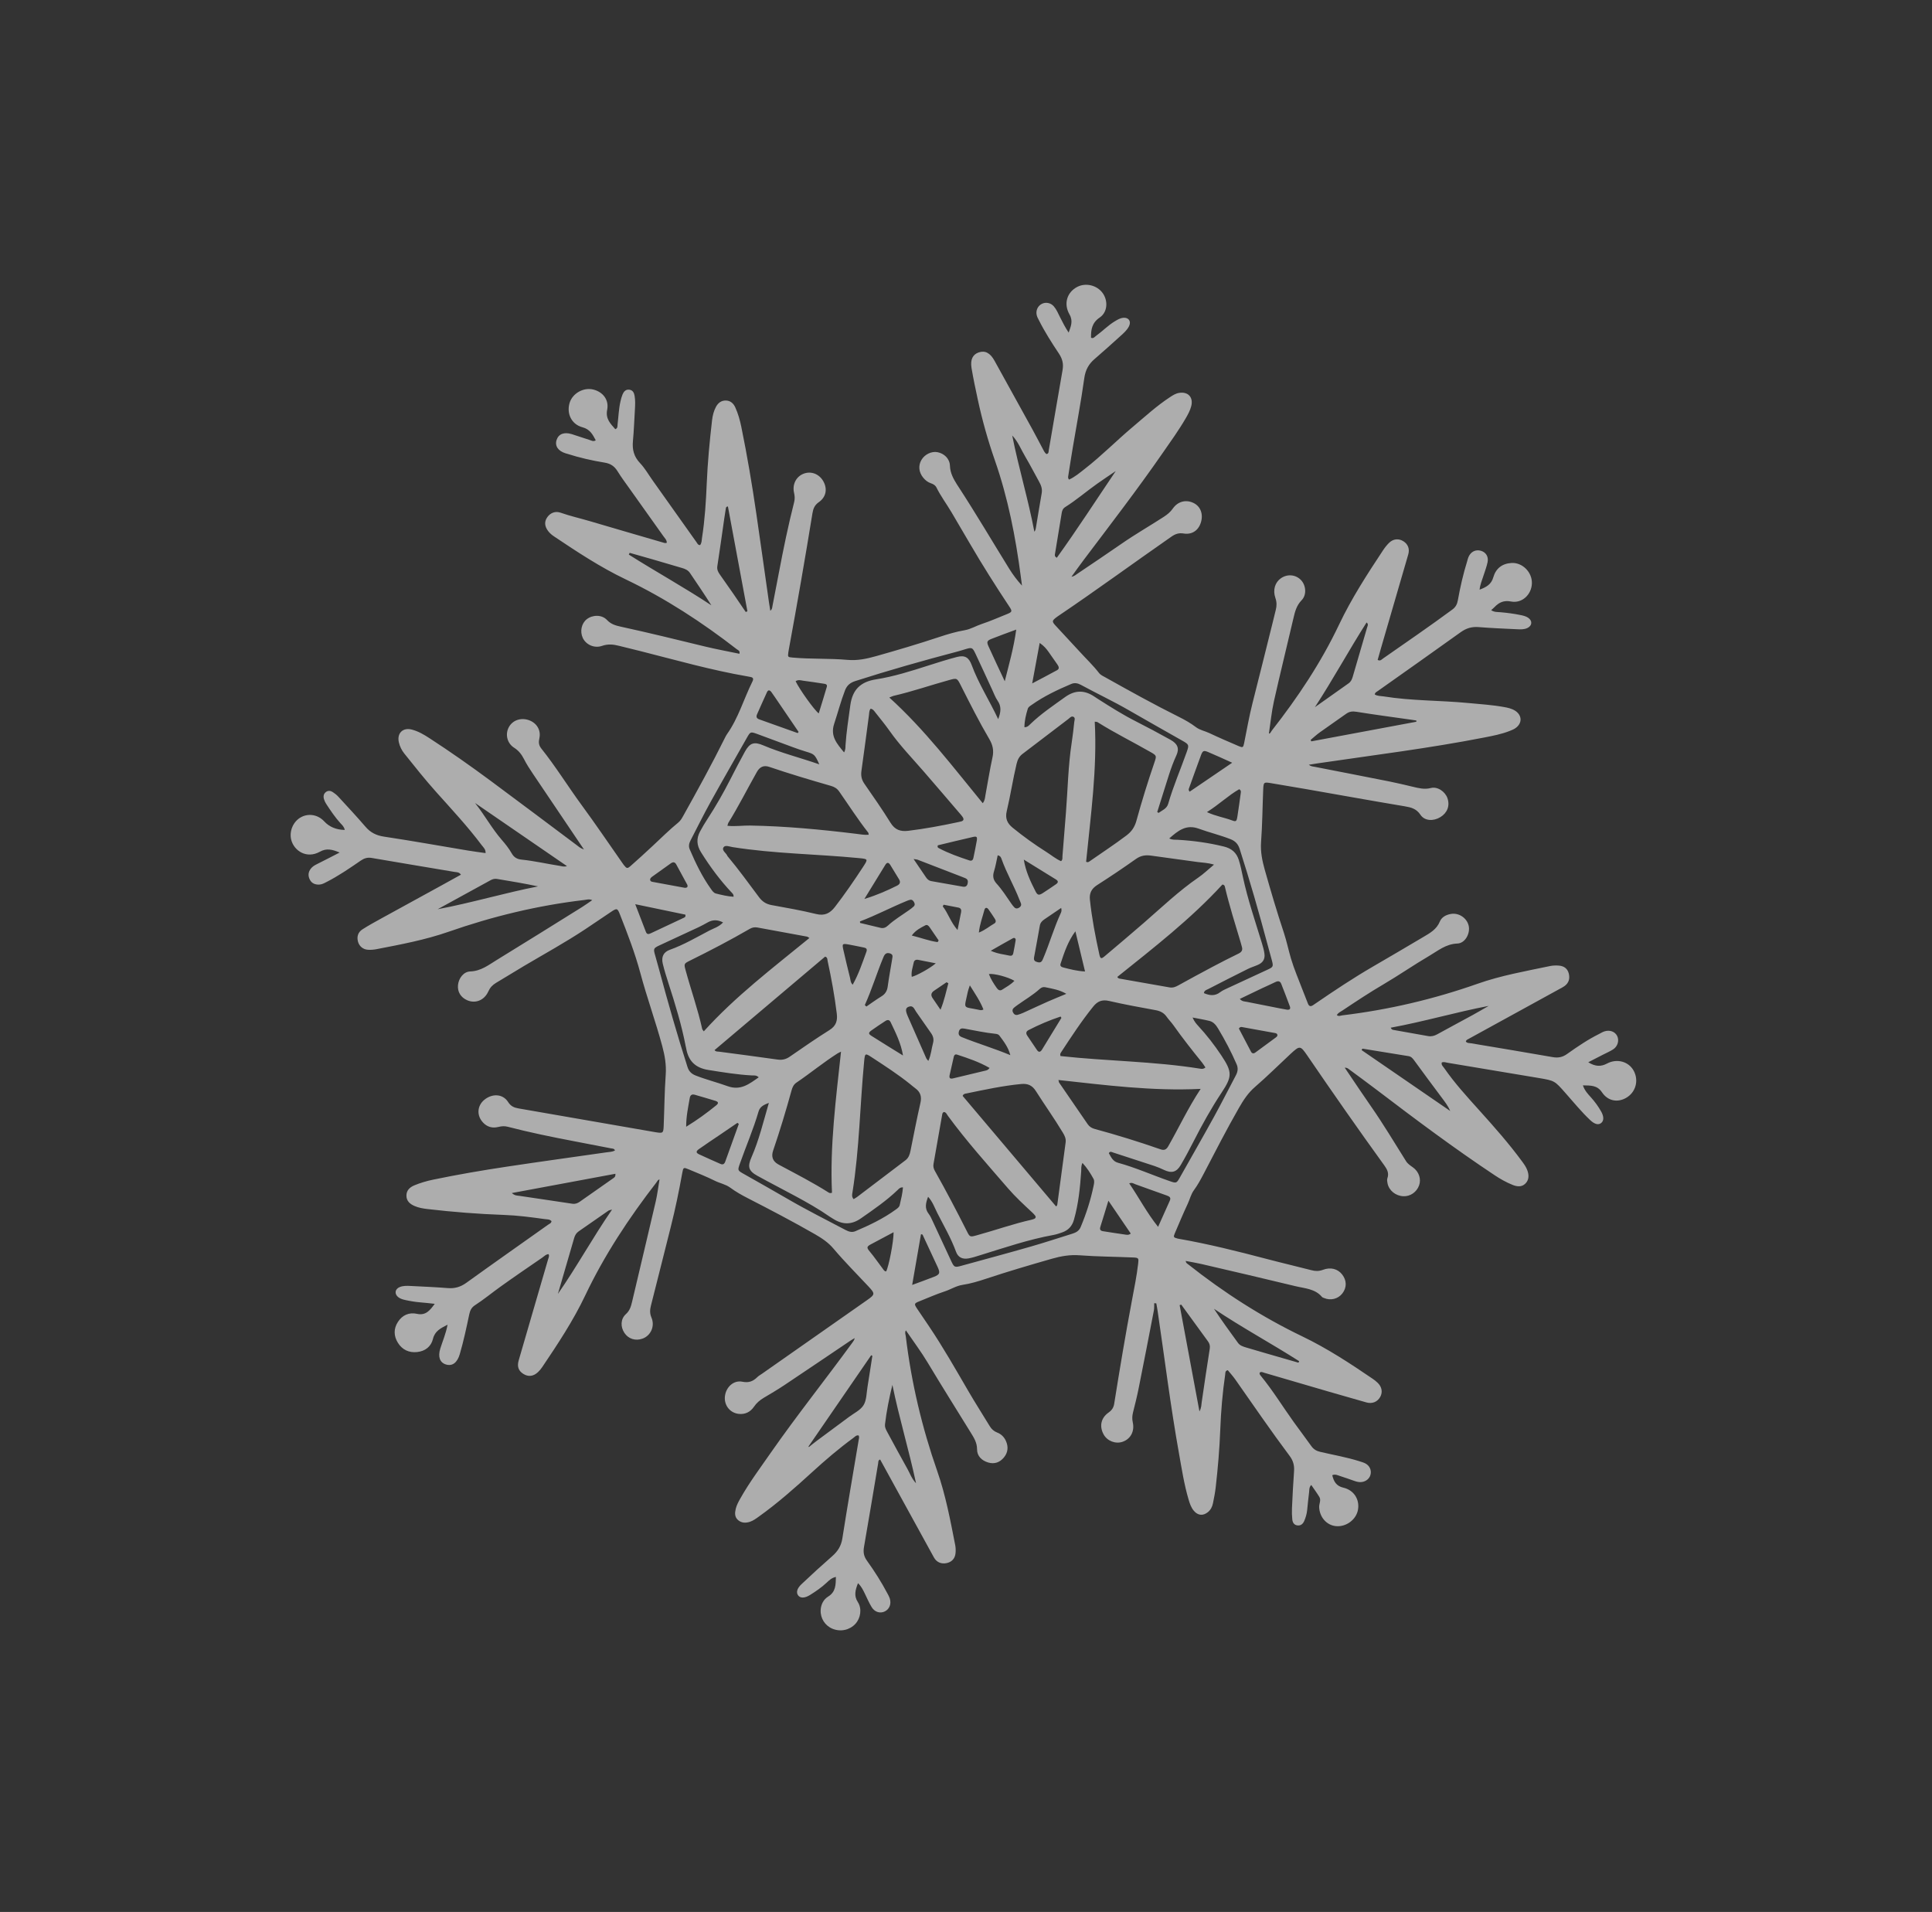 <svg width="96" height="95" viewBox="0 0 96 95" fill="none" xmlns="http://www.w3.org/2000/svg">
<rect x="0" y="0" width="96" height="95" fill="#333333" stroke="none"/>
<path d="M17.129 41.23C17.096 41.074 17 40.994 16.919 40.906C16.649 40.609 16.426 40.276 16.207 39.941C16.162 39.871 16.124 39.791 16.1 39.712C16.058 39.575 16.074 39.443 16.197 39.351C16.308 39.268 16.432 39.288 16.538 39.358C16.639 39.423 16.735 39.502 16.816 39.59C17.267 40.081 17.723 40.568 18.157 41.074C18.407 41.367 18.695 41.512 19.082 41.57C20.474 41.779 21.859 42.029 23.247 42.26C23.532 42.308 23.82 42.343 24.128 42.388C24.14 42.198 24.017 42.103 23.937 41.996C23.238 41.063 22.442 40.212 21.667 39.345C21.116 38.73 20.604 38.084 20.089 37.44C19.959 37.278 19.867 37.089 19.82 36.887C19.714 36.436 20.013 36.134 20.462 36.25C20.781 36.332 21.066 36.5 21.341 36.679C22.369 37.347 23.372 38.051 24.357 38.78C25.791 39.841 27.215 40.915 28.643 41.982C28.738 42.053 28.823 42.143 29.017 42.207C28.926 42.072 28.869 41.988 28.812 41.905C28.032 40.748 27.251 39.591 26.472 38.434C26.316 38.203 26.165 37.969 26.038 37.719C25.922 37.492 25.776 37.297 25.546 37.152C25.192 36.928 25.094 36.476 25.285 36.128C25.469 35.791 25.867 35.647 26.261 35.776C26.661 35.908 26.893 36.273 26.8 36.685C26.755 36.882 26.771 37.033 26.896 37.19C27.617 38.091 28.221 39.075 28.903 40.005C29.6 40.953 30.259 41.928 30.934 42.892C30.955 42.922 30.975 42.952 30.997 42.98C31.143 43.16 31.17 43.172 31.343 43.02C31.707 42.699 32.065 42.373 32.419 42.042C32.845 41.646 33.257 41.234 33.707 40.866C33.814 40.778 33.879 40.665 33.944 40.548C34.659 39.267 35.367 37.981 36.019 36.666C36.051 36.601 36.084 36.535 36.126 36.476C36.693 35.675 36.957 34.728 37.388 33.862C37.454 33.73 37.428 33.656 37.279 33.634C37.231 33.627 37.183 33.615 37.136 33.607C35.352 33.3 33.612 32.805 31.86 32.361C31.496 32.27 31.129 32.184 30.765 32.09C30.48 32.017 30.211 31.988 29.913 32.092C29.524 32.227 29.11 32.026 28.957 31.694C28.808 31.371 28.893 30.974 29.155 30.768C29.443 30.542 29.903 30.531 30.159 30.804C30.361 31.019 30.596 31.083 30.858 31.14C32.257 31.444 33.647 31.787 35.038 32.125C35.601 32.261 36.171 32.364 36.741 32.484C36.781 32.329 36.675 32.307 36.617 32.263C34.887 30.921 33.064 29.73 31.083 28.783C29.832 28.185 28.677 27.421 27.527 26.651C27.416 26.577 27.314 26.489 27.233 26.381C27.058 26.147 27.042 25.922 27.187 25.709C27.34 25.484 27.59 25.381 27.855 25.474C28.337 25.644 28.835 25.754 29.323 25.899C30.521 26.254 31.722 26.6 32.921 26.95C32.988 26.969 33.054 27.003 33.133 26.968C33.133 26.828 33.036 26.743 32.97 26.65C32.409 25.858 31.843 25.069 31.282 24.278C31.077 23.991 30.867 23.708 30.682 23.409C30.53 23.165 30.337 23.034 30.048 22.987C29.413 22.884 28.785 22.74 28.172 22.543C28.149 22.535 28.125 22.53 28.102 22.524C27.73 22.408 27.56 22.154 27.657 21.859C27.754 21.563 28.03 21.453 28.408 21.57C28.709 21.664 29.007 21.77 29.308 21.864C29.395 21.891 29.483 21.954 29.603 21.878C29.451 21.591 29.316 21.329 28.943 21.23C28.401 21.087 28.145 20.555 28.302 20.024C28.444 19.544 28.994 19.233 29.484 19.356C29.96 19.475 30.268 19.867 30.17 20.361C30.081 20.814 30.335 21.052 30.574 21.326C30.701 21.273 30.677 21.177 30.686 21.098C30.732 20.712 30.744 20.323 30.831 19.943C30.857 19.826 30.889 19.707 30.935 19.596C30.995 19.456 31.092 19.342 31.265 19.362C31.439 19.381 31.505 19.509 31.532 19.664C31.57 19.88 31.563 20.099 31.55 20.317C31.517 20.85 31.5 21.384 31.45 21.915C31.409 22.339 31.499 22.689 31.803 23.01C32.043 23.262 32.219 23.575 32.423 23.862C33.153 24.891 33.883 25.92 34.614 26.948C34.654 27.003 34.678 27.084 34.787 27.084C34.872 26.981 34.865 26.843 34.884 26.716C35.023 25.828 35.079 24.933 35.117 24.035C35.161 22.98 35.26 21.93 35.382 20.881C35.409 20.65 35.464 20.426 35.573 20.22C35.677 20.025 35.836 19.897 36.065 19.901C36.297 19.904 36.447 20.045 36.537 20.245C36.678 20.556 36.769 20.883 36.837 21.217C37.129 22.644 37.371 24.079 37.581 25.52C37.796 26.997 38.002 28.474 38.213 29.952C38.23 30.071 38.251 30.19 38.276 30.347C38.371 30.276 38.368 30.19 38.382 30.118C38.491 29.558 38.599 28.998 38.706 28.438C38.927 27.27 39.167 26.106 39.46 24.953C39.501 24.795 39.493 24.649 39.457 24.49C39.359 24.069 39.56 23.681 39.928 23.538C40.306 23.391 40.712 23.55 40.916 23.923C41.121 24.299 41.05 24.698 40.685 24.952C40.482 25.094 40.409 25.267 40.372 25.492C40.005 27.755 39.61 30.014 39.196 32.269C39.187 32.317 39.178 32.364 39.172 32.412C39.141 32.647 39.142 32.651 39.386 32.673C40.293 32.755 41.207 32.707 42.112 32.787C42.609 32.832 43.066 32.733 43.535 32.601C44.586 32.305 45.632 31.995 46.668 31.651C47.082 31.513 47.501 31.388 47.933 31.314C48.236 31.262 48.496 31.098 48.784 31.003C49.198 30.867 49.598 30.689 50.003 30.527C50.304 30.407 50.315 30.381 50.139 30.119C49.801 29.616 49.477 29.104 49.152 28.592C48.496 27.557 47.896 26.489 47.27 25.437C47.028 25.031 46.744 24.649 46.533 24.224C46.476 24.108 46.372 24.051 46.252 24.011C46.099 23.959 45.977 23.86 45.875 23.736C45.653 23.465 45.62 23.138 45.784 22.855C45.947 22.575 46.289 22.41 46.586 22.468C46.92 22.534 47.19 22.791 47.202 23.142C47.214 23.504 47.375 23.79 47.554 24.078C47.574 24.108 47.594 24.139 47.614 24.169C48.489 25.51 49.301 26.891 50.143 28.252C50.326 28.547 50.533 28.827 50.783 29.099C50.763 28.948 50.743 28.797 50.723 28.647C50.465 26.682 50.087 24.744 49.433 22.868C49.089 21.881 48.806 20.877 48.587 19.857C48.475 19.335 48.363 18.813 48.275 18.287C48.205 17.863 48.339 17.608 48.635 17.509C48.952 17.402 49.206 17.541 49.418 17.926C50.044 19.062 50.673 20.196 51.299 21.332C51.468 21.64 51.629 21.953 51.795 22.263C51.852 22.369 51.895 22.485 51.998 22.56C52.119 22.542 52.101 22.438 52.114 22.364C52.344 21.038 52.566 19.709 52.799 18.384C52.853 18.079 52.791 17.828 52.616 17.566C52.26 17.032 51.913 16.489 51.624 15.914C51.586 15.838 51.542 15.764 51.52 15.683C51.452 15.443 51.559 15.203 51.769 15.097C51.965 14.998 52.209 15.043 52.364 15.222C52.5 15.379 52.579 15.573 52.671 15.757C52.801 16.015 52.932 16.273 53.101 16.526C53.205 16.228 53.334 15.958 53.144 15.625C52.839 15.091 53.017 14.523 53.526 14.256C53.951 14.034 54.513 14.171 54.794 14.566C55.065 14.946 55.039 15.509 54.645 15.776C54.257 16.039 54.207 16.376 54.212 16.779C54.327 16.84 54.389 16.741 54.458 16.691C54.783 16.457 55.06 16.163 55.407 15.957C55.534 15.882 55.658 15.806 55.806 15.79C56.078 15.761 56.222 15.961 56.101 16.207C56.002 16.406 55.834 16.552 55.672 16.698C55.248 17.079 54.828 17.463 54.395 17.833C54.096 18.088 53.935 18.38 53.878 18.787C53.716 19.951 53.495 21.108 53.301 22.269C53.224 22.723 53.155 23.179 53.083 23.634C53.073 23.692 53.056 23.753 53.118 23.83C53.412 23.701 53.655 23.488 53.908 23.292C54.742 22.643 55.482 21.888 56.289 21.21C56.892 20.703 57.473 20.167 58.135 19.734C58.277 19.64 58.419 19.548 58.593 19.521C59.034 19.451 59.301 19.738 59.194 20.172C59.141 20.386 59.036 20.579 58.927 20.768C58.574 21.378 58.161 21.948 57.76 22.526C56.516 24.321 55.184 26.051 53.869 27.794C53.664 28.064 53.47 28.341 53.24 28.657C53.39 28.63 53.464 28.554 53.545 28.5C54.269 28.011 54.996 27.526 55.713 27.028C56.401 26.549 57.127 26.134 57.83 25.679C58.004 25.565 58.157 25.441 58.279 25.266C58.529 24.908 58.937 24.811 59.306 24.991C59.654 25.161 59.798 25.539 59.673 25.954C59.553 26.352 59.234 26.577 58.812 26.508C58.571 26.468 58.393 26.534 58.206 26.665C56.324 27.974 54.475 29.33 52.574 30.613C52.544 30.634 52.514 30.654 52.485 30.677C52.274 30.84 52.265 30.882 52.442 31.076C52.843 31.514 53.252 31.945 53.653 32.384C53.971 32.733 54.315 33.059 54.606 33.434C54.691 33.544 54.815 33.595 54.931 33.66C56.138 34.335 57.347 35.007 58.585 35.623C58.879 35.77 59.164 35.931 59.426 36.13C59.624 36.28 59.871 36.32 60.089 36.424C60.571 36.652 61.062 36.863 61.552 37.073C61.751 37.158 61.776 37.143 61.819 36.93C61.953 36.264 62.07 35.594 62.237 34.935C62.578 33.595 62.909 32.253 63.244 30.911C63.293 30.711 63.339 30.51 63.391 30.311C63.445 30.107 63.445 29.916 63.373 29.708C63.235 29.311 63.358 28.932 63.649 28.731C63.971 28.509 64.383 28.546 64.646 28.822C64.893 29.079 64.94 29.555 64.678 29.822C64.42 30.086 64.345 30.396 64.268 30.727C63.95 32.098 63.609 33.464 63.302 34.837C63.184 35.364 63.133 35.908 63.051 36.447C63.123 36.461 63.148 36.361 63.196 36.3C64.486 34.653 65.643 32.922 66.542 31.026C67.158 29.73 67.937 28.528 68.728 27.334C68.814 27.204 68.914 27.078 69.026 26.969C69.231 26.77 69.499 26.747 69.727 26.889C69.961 27.034 70.056 27.27 69.975 27.549C69.526 29.099 69.074 30.647 68.623 32.197C68.565 32.393 68.511 32.59 68.455 32.789C68.586 32.861 68.653 32.768 68.724 32.718C69.877 31.913 71.039 31.119 72.171 30.283C72.331 30.165 72.405 30.02 72.439 29.832C72.556 29.174 72.705 28.524 72.903 27.886C72.924 27.817 72.939 27.744 72.967 27.678C73.081 27.411 73.323 27.291 73.584 27.366C73.832 27.438 73.973 27.652 73.917 27.933C73.868 28.169 73.779 28.396 73.705 28.628C73.64 28.834 73.549 29.033 73.52 29.299C73.854 29.175 74.101 29.036 74.199 28.692C74.325 28.248 74.634 28.003 75.099 27.973C75.64 27.936 76.132 28.425 76.119 28.978C76.107 29.538 75.633 29.993 75.084 29.887C74.715 29.816 74.48 29.935 74.252 30.174C74.211 30.217 74.164 30.255 74.095 30.317C74.245 30.421 74.403 30.407 74.547 30.419C74.887 30.447 75.223 30.492 75.556 30.56C75.687 30.588 75.818 30.616 75.931 30.693C76.155 30.843 76.138 31.089 75.893 31.205C75.734 31.28 75.561 31.273 75.392 31.266C74.75 31.235 74.107 31.209 73.466 31.158C73.133 31.132 72.859 31.213 72.585 31.409C71.216 32.392 69.837 33.361 68.461 34.336C68.405 34.376 68.328 34.4 68.31 34.504C68.442 34.59 68.602 34.578 68.752 34.602C70.145 34.826 71.558 34.797 72.959 34.931C73.55 34.987 74.145 35.024 74.731 35.13C74.922 35.164 75.113 35.205 75.281 35.31C75.635 35.534 75.65 35.933 75.307 36.176C75.22 36.238 75.116 36.279 75.014 36.319C74.606 36.48 74.177 36.561 73.748 36.645C71.008 37.181 68.238 37.522 65.478 37.928C65.347 37.947 65.215 37.969 65.033 37.998C65.142 38.084 65.236 38.084 65.321 38.1C66.559 38.343 67.798 38.581 69.035 38.828C69.428 38.906 69.817 39.002 70.207 39.093C70.5 39.162 70.778 39.236 71.096 39.155C71.437 39.067 71.814 39.338 71.925 39.664C72.051 40.037 71.917 40.39 71.569 40.602C71.224 40.812 70.788 40.794 70.582 40.485C70.38 40.182 70.12 40.116 69.797 40.062C68.158 39.788 66.523 39.492 64.885 39.206C64.324 39.108 63.761 39.016 63.199 38.92C62.79 38.851 62.784 38.85 62.767 39.253C62.731 40.113 62.726 40.976 62.662 41.834C62.627 42.319 62.718 42.765 62.847 43.223C63.144 44.273 63.453 45.32 63.798 46.356C63.935 46.771 64.022 47.201 64.145 47.618C64.298 48.139 64.517 48.642 64.71 49.151C64.8 49.389 64.898 49.624 64.989 49.862C65.04 49.996 65.119 50.028 65.24 49.947C65.29 49.913 65.341 49.88 65.391 49.845C66.312 49.214 67.241 48.596 68.206 48.035C69.044 47.548 69.881 47.057 70.715 46.562C71.046 46.366 71.383 46.185 71.545 45.788C71.633 45.571 71.854 45.451 72.096 45.411C72.491 45.344 72.889 45.61 72.978 45.999C73.064 46.374 72.807 46.867 72.417 46.881C71.847 46.901 71.451 47.241 71.012 47.498C70.248 47.945 69.52 48.452 68.757 48.9C68.055 49.312 67.378 49.76 66.702 50.211C66.605 50.276 66.487 50.32 66.427 50.44C66.52 50.513 66.616 50.46 66.705 50.449C69.001 50.172 71.239 49.648 73.423 48.879C74.592 48.467 75.815 48.253 77.026 47.999C77.167 47.97 77.317 47.967 77.46 47.978C77.731 47.998 77.898 48.142 77.955 48.384C78.013 48.632 77.95 48.842 77.74 48.995C77.662 49.052 77.574 49.095 77.489 49.141C75.98 49.97 74.471 50.798 72.962 51.626C72.912 51.654 72.851 51.676 72.836 51.749C72.901 51.839 73.008 51.822 73.098 51.838C74.449 52.067 75.802 52.286 77.152 52.525C77.424 52.573 77.638 52.532 77.864 52.372C78.377 52.006 78.9 51.652 79.467 51.37C79.553 51.327 79.637 51.273 79.728 51.245C79.994 51.162 80.248 51.258 80.355 51.472C80.467 51.695 80.387 51.993 80.153 52.142C79.99 52.246 79.809 52.322 79.637 52.411C79.4 52.532 79.164 52.654 78.92 52.78C79.261 52.994 79.542 53.01 79.853 52.844C80.345 52.582 80.927 52.74 81.178 53.203C81.444 53.694 81.274 54.288 80.789 54.557C80.366 54.793 79.889 54.703 79.603 54.275C79.364 53.915 79.038 53.937 78.653 53.928C78.742 54.191 78.901 54.356 79.052 54.523C79.248 54.741 79.419 54.976 79.562 55.23C79.705 55.483 79.697 55.693 79.561 55.799C79.425 55.907 79.242 55.868 79.015 55.654C78.573 55.237 78.191 54.765 77.789 54.312C77.251 53.703 77.26 53.697 76.456 53.562C74.948 53.311 73.441 53.057 71.933 52.806C71.84 52.79 71.746 52.749 71.641 52.791C71.605 52.915 71.705 52.988 71.762 53.071C72.281 53.821 72.895 54.492 73.504 55.168C74.242 55.987 74.974 56.814 75.628 57.704C75.729 57.841 75.829 57.979 75.889 58.141C75.98 58.386 75.983 58.629 75.786 58.818C75.608 58.988 75.379 58.961 75.168 58.877C74.852 58.751 74.556 58.585 74.272 58.396C72.27 57.065 70.346 55.628 68.435 54.172C67.962 53.812 67.482 53.462 67.004 53.108C66.958 53.074 66.909 53.046 66.819 53.051C66.883 53.147 66.948 53.242 67.013 53.337C67.381 53.879 67.743 54.426 68.118 54.963C68.736 55.849 69.288 56.777 69.863 57.691C69.953 57.834 70.079 57.912 70.207 58.003C70.506 58.216 70.628 58.583 70.514 58.899C70.394 59.234 70.071 59.455 69.728 59.437C69.344 59.418 69.016 59.151 68.945 58.794C68.929 58.712 68.913 58.616 68.939 58.543C69.028 58.291 68.928 58.104 68.786 57.906C67.485 56.107 66.215 54.286 64.963 52.453C64.613 51.942 64.587 51.941 64.124 52.368C63.538 52.912 62.971 53.48 62.366 54.002C62.016 54.303 61.782 54.664 61.558 55.055C60.942 56.129 60.38 57.231 59.807 58.328C59.661 58.608 59.51 58.885 59.323 59.14C59.177 59.34 59.125 59.581 59.023 59.8C58.797 60.284 58.59 60.776 58.381 61.267C58.295 61.468 58.309 61.487 58.515 61.541C58.527 61.544 58.538 61.546 58.55 61.548C60.034 61.806 61.492 62.172 62.948 62.555C63.687 62.75 64.431 62.923 65.171 63.114C65.366 63.165 65.542 63.167 65.737 63.093C66.117 62.948 66.474 63.047 66.69 63.324C66.923 63.622 66.927 63.97 66.703 64.264C66.49 64.542 66.118 64.635 65.786 64.493C65.753 64.478 65.712 64.468 65.69 64.442C65.346 64.032 64.835 64.019 64.374 63.907C62.818 63.529 61.258 63.168 59.699 62.805C59.444 62.746 59.186 62.705 58.918 62.653C58.931 62.765 58.995 62.786 59.04 62.822C60.806 64.219 62.689 65.43 64.722 66.407C65.949 66.997 67.087 67.744 68.21 68.509C68.3 68.569 68.386 68.639 68.464 68.716C68.669 68.918 68.71 69.182 68.581 69.411C68.443 69.656 68.185 69.764 67.896 69.682C67.277 69.508 66.659 69.33 66.042 69.151C64.971 68.838 63.901 68.523 62.829 68.212C62.754 68.19 62.672 68.137 62.592 68.204C62.573 68.276 62.618 68.323 62.654 68.367C63.247 69.091 63.736 69.89 64.28 70.649C64.569 71.053 64.872 71.448 65.16 71.854C65.273 72.013 65.414 72.095 65.603 72.139C66.252 72.291 66.911 72.403 67.549 72.605C67.652 72.638 67.76 72.668 67.854 72.719C68.063 72.835 68.156 73.057 68.1 73.273C68.048 73.473 67.872 73.615 67.65 73.639C67.526 73.653 67.409 73.621 67.294 73.581C67.053 73.497 66.813 73.411 66.571 73.334C66.459 73.299 66.347 73.234 66.199 73.298C66.273 73.606 66.394 73.836 66.75 73.918C67.278 74.04 67.567 74.506 67.477 75.015C67.39 75.507 66.89 75.878 66.381 75.829C65.915 75.784 65.561 75.373 65.549 74.877C65.545 74.709 65.654 74.539 65.557 74.377C65.438 74.181 65.301 73.997 65.156 73.784C65.041 73.901 65.063 74.028 65.049 74.136C65.011 74.437 64.982 74.739 64.951 75.041C64.932 75.224 64.881 75.398 64.809 75.566C64.747 75.71 64.645 75.812 64.474 75.794C64.299 75.775 64.227 75.646 64.213 75.491C64.195 75.311 64.189 75.128 64.197 74.947C64.226 74.329 64.255 73.711 64.301 73.094C64.321 72.812 64.257 72.576 64.087 72.348C63.156 71.104 62.28 69.823 61.388 68.552C61.271 68.384 61.132 68.232 61.009 68.081C60.867 68.111 60.891 68.213 60.88 68.288C60.746 69.201 60.669 70.119 60.634 71.041C60.597 71.999 60.516 72.954 60.407 73.906C60.377 74.171 60.324 74.433 60.271 74.695C60.237 74.865 60.161 75.016 60.024 75.13C59.781 75.329 59.523 75.306 59.321 75.066C59.185 74.904 59.119 74.708 59.061 74.51C58.84 73.763 58.722 72.995 58.586 72.231C58.163 69.877 57.872 67.505 57.522 65.141C57.504 65.013 57.478 64.887 57.456 64.76C57.421 64.757 57.387 64.754 57.352 64.751C57.347 64.871 57.358 64.995 57.336 65.111C57.086 66.41 56.834 67.708 56.574 69.005C56.495 69.398 56.398 69.786 56.3 70.174C56.258 70.342 56.248 70.5 56.287 70.674C56.386 71.12 56.177 71.501 55.78 71.638C55.429 71.758 55.02 71.6 54.84 71.275C54.618 70.872 54.701 70.455 55.083 70.186C55.245 70.071 55.333 69.945 55.364 69.748C55.639 68.024 55.926 66.3 56.251 64.584C56.364 63.988 56.484 63.393 56.554 62.79C56.587 62.514 56.579 62.492 56.304 62.48C55.419 62.441 54.532 62.439 53.65 62.372C53.166 62.335 52.721 62.413 52.263 62.544C51.166 62.858 50.073 63.18 48.991 63.539C48.611 63.665 48.227 63.781 47.83 63.841C47.513 63.889 47.244 64.067 46.945 64.165C46.519 64.306 46.108 64.487 45.691 64.654C45.416 64.765 45.41 64.784 45.581 65.04C45.77 65.323 45.963 65.603 46.152 65.884C46.857 66.931 47.481 68.028 48.115 69.117C48.456 69.704 48.824 70.276 49.176 70.856C49.267 71.007 49.383 71.115 49.552 71.18C49.751 71.256 49.898 71.404 49.985 71.6C50.115 71.892 50.086 72.174 49.881 72.42C49.678 72.664 49.412 72.761 49.098 72.666C48.777 72.569 48.549 72.343 48.55 72.016C48.55 71.669 48.385 71.423 48.22 71.156C47.514 70.01 46.796 68.872 46.104 67.717C45.775 67.167 45.388 66.652 45.012 66.101C44.949 66.211 44.998 66.316 45.01 66.412C45.285 68.698 45.811 70.922 46.572 73.097C46.989 74.29 47.221 75.534 47.464 76.772C47.489 76.901 47.493 77.039 47.48 77.171C47.455 77.443 47.288 77.617 47.027 77.668C46.769 77.719 46.538 77.622 46.409 77.39C45.881 76.436 45.358 75.478 44.833 74.521C44.466 73.853 44.1 73.186 43.734 72.519C43.628 72.554 43.646 72.639 43.636 72.704C43.401 74.092 43.174 75.48 42.931 76.866C42.885 77.126 42.924 77.331 43.077 77.544C43.453 78.067 43.798 78.61 44.098 79.179C44.137 79.254 44.182 79.328 44.208 79.408C44.301 79.687 44.205 79.944 43.971 80.064C43.741 80.181 43.467 80.107 43.312 79.853C43.179 79.636 43.08 79.399 42.968 79.171C42.883 79 42.803 78.825 42.633 78.663C42.503 79 42.417 79.282 42.627 79.606C42.841 79.939 42.761 80.408 42.502 80.687C42.214 80.997 41.763 81.092 41.365 80.927C40.993 80.773 40.761 80.406 40.778 80.005C40.791 79.716 40.922 79.471 41.152 79.328C41.529 79.095 41.528 78.75 41.536 78.353C41.321 78.395 41.194 78.527 41.067 78.646C40.816 78.879 40.537 79.071 40.248 79.251C39.979 79.418 39.761 79.416 39.655 79.265C39.558 79.126 39.596 78.932 39.819 78.72C40.32 78.245 40.83 77.779 41.35 77.324C41.626 77.083 41.797 76.817 41.856 76.441C42.111 74.811 42.394 73.185 42.666 71.558C42.678 71.488 42.706 71.416 42.67 71.327C42.551 71.292 42.478 71.391 42.399 71.448C41.684 71.972 41.011 72.546 40.358 73.143C39.507 73.92 38.645 74.685 37.706 75.355C37.568 75.454 37.43 75.557 37.267 75.612C37.06 75.68 36.855 75.679 36.681 75.534C36.496 75.38 36.509 75.174 36.56 74.964C36.603 74.785 36.691 74.625 36.78 74.466C37.226 73.671 37.772 72.942 38.291 72.195C39.596 70.323 41.02 68.541 42.363 66.699C42.406 66.641 42.449 66.582 42.47 66.486C42.398 66.529 42.324 66.569 42.255 66.615C41.158 67.354 40.063 68.097 38.964 68.83C38.631 69.052 38.285 69.254 37.941 69.459C37.752 69.573 37.592 69.709 37.465 69.895C37.29 70.152 37.034 70.285 36.715 70.253C36.277 70.209 35.975 69.829 36.02 69.386C36.068 68.926 36.45 68.564 36.888 68.654C37.208 68.719 37.421 68.632 37.631 68.425C37.699 68.358 37.787 68.311 37.867 68.255C39.605 67.037 41.344 65.819 43.082 64.601C43.486 64.318 43.491 64.282 43.153 63.919C42.574 63.299 41.971 62.698 41.424 62.05C41.156 61.731 40.839 61.523 40.491 61.322C39.396 60.694 38.279 60.11 37.156 59.534C36.854 59.379 36.558 59.213 36.284 59.01C36.056 58.842 35.773 58.795 35.523 58.67C35.1 58.459 34.658 58.286 34.222 58.102C33.961 57.993 33.953 57.998 33.9 58.286C33.739 59.182 33.555 60.072 33.332 60.955C33.002 62.26 32.678 63.567 32.345 64.871C32.293 65.078 32.281 65.255 32.37 65.465C32.554 65.895 32.335 66.366 31.926 66.513C31.577 66.638 31.227 66.528 31.028 66.23C30.827 65.931 30.831 65.539 31.099 65.296C31.3 65.115 31.356 64.902 31.412 64.664C31.8 63.011 32.197 61.36 32.581 59.706C32.665 59.344 32.708 58.972 32.771 58.604C32.685 58.619 32.659 58.696 32.618 58.751C31.256 60.511 30.034 62.357 29.076 64.374C28.481 65.625 27.716 66.78 26.942 67.928C26.881 68.017 26.811 68.103 26.732 68.177C26.503 68.393 26.247 68.42 26.002 68.263C25.764 68.112 25.686 67.902 25.772 67.599C25.982 66.865 26.198 66.131 26.412 65.398C26.687 64.454 26.964 63.512 27.236 62.568C27.258 62.491 27.308 62.412 27.259 62.316C27.129 62.317 27.048 62.416 26.953 62.482C26.253 62.963 25.551 63.44 24.861 63.936C24.438 64.239 24.035 64.573 23.597 64.856C23.431 64.963 23.358 65.112 23.318 65.301C23.178 65.966 23.037 66.631 22.846 67.283C22.723 67.706 22.477 67.896 22.156 67.796C21.853 67.702 21.752 67.412 21.877 67.009C21.995 66.632 22.156 66.267 22.239 65.82C21.892 65.999 21.61 66.134 21.515 66.522C21.421 66.907 21.132 67.135 20.729 67.179C20.317 67.224 19.981 67.061 19.768 66.714C19.563 66.382 19.552 66.02 19.773 65.681C19.994 65.339 20.332 65.195 20.716 65.28C21.164 65.379 21.369 65.099 21.602 64.783C21.365 64.758 21.129 64.729 20.892 64.711C20.637 64.69 20.386 64.649 20.137 64.594C20.018 64.567 19.9 64.534 19.801 64.461C19.586 64.302 19.616 64.048 19.865 63.949C20.037 63.88 20.222 63.886 20.404 63.896C21.022 63.928 21.641 63.952 22.257 64.002C22.602 64.029 22.887 63.944 23.171 63.74C24.519 62.769 25.88 61.814 27.234 60.853C27.299 60.807 27.393 60.782 27.404 60.676C27.314 60.574 27.183 60.589 27.069 60.573C26.396 60.48 25.723 60.39 25.043 60.366C23.769 60.321 22.5 60.221 21.234 60.073C21.016 60.047 20.801 60.011 20.599 59.923C20.374 59.825 20.198 59.679 20.195 59.413C20.193 59.148 20.358 58.993 20.586 58.897C20.889 58.771 21.204 58.68 21.525 58.613C22.749 58.359 23.98 58.148 25.216 57.963C26.859 57.715 28.505 57.491 30.15 57.254C30.281 57.236 30.417 57.237 30.557 57.166C30.523 57.06 30.426 57.072 30.354 57.057C29.746 56.937 29.139 56.821 28.531 56.705C27.423 56.494 26.318 56.268 25.225 55.984C25.065 55.942 24.916 55.957 24.761 55.995C24.465 56.068 24.206 55.996 23.998 55.772C23.676 55.425 23.708 54.94 24.066 54.646C24.463 54.32 24.988 54.348 25.246 54.754C25.383 54.969 25.546 55.037 25.771 55.075C27.983 55.456 30.193 55.842 32.404 56.227C32.464 56.237 32.524 56.248 32.584 56.258C32.941 56.314 32.963 56.304 32.978 55.946C33.014 55.098 33.018 54.247 33.079 53.401C33.114 52.907 33.035 52.451 32.907 51.976C32.579 50.757 32.146 49.57 31.82 48.352C31.552 47.352 31.182 46.395 30.805 45.437C30.682 45.123 30.652 45.115 30.366 45.306C29.942 45.588 29.522 45.876 29.098 46.159C28.107 46.817 27.064 47.389 26.042 47.994C25.573 48.273 25.109 48.56 24.641 48.84C24.47 48.943 24.35 49.071 24.264 49.262C24.063 49.708 23.617 49.878 23.21 49.697C22.89 49.555 22.724 49.275 22.758 48.941C22.793 48.603 23.035 48.279 23.369 48.268C23.895 48.251 24.275 47.949 24.681 47.7C26.098 46.833 27.506 45.951 28.916 45.073C29.079 44.972 29.233 44.859 29.428 44.726C29.267 44.657 29.151 44.704 29.04 44.717C26.729 44.987 24.483 45.53 22.287 46.297C21.128 46.701 19.92 46.927 18.717 47.16C18.576 47.187 18.426 47.201 18.283 47.191C18.029 47.173 17.846 47.009 17.786 46.779C17.724 46.537 17.789 46.317 18.011 46.176C18.317 45.98 18.636 45.806 18.955 45.63C19.953 45.08 20.953 44.535 21.951 43.987C22.267 43.814 22.581 43.639 22.904 43.46C22.811 43.325 22.692 43.34 22.592 43.324C21.217 43.091 19.84 42.865 18.465 42.628C18.254 42.592 18.091 42.647 17.922 42.763C17.373 43.141 16.823 43.519 16.227 43.823C16.107 43.885 15.991 43.95 15.854 43.953C15.658 43.958 15.493 43.892 15.398 43.712C15.299 43.523 15.309 43.339 15.441 43.165C15.517 43.066 15.616 43.002 15.727 42.947C16.093 42.765 16.455 42.577 16.877 42.36C16.506 42.204 16.222 42.135 15.895 42.319C15.242 42.686 14.617 42.28 14.473 41.736C14.361 41.311 14.562 40.825 14.945 40.611C15.328 40.396 15.798 40.476 16.107 40.809C16.365 41.087 16.706 41.23 17.129 41.237L17.129 41.23ZM60.323 42.961C60.006 42.864 59.749 42.865 59.5 42.83C58.733 42.722 57.964 42.622 57.197 42.513C56.922 42.474 56.684 42.509 56.445 42.679C55.813 43.127 55.169 43.56 54.516 43.977C54.234 44.157 54.123 44.382 54.157 44.705C54.253 45.622 54.428 46.525 54.626 47.425C54.673 47.639 54.722 47.655 54.881 47.52C55.538 46.965 56.195 46.412 56.844 45.848C57.73 45.079 58.579 44.265 59.551 43.598C59.807 43.422 60.032 43.203 60.323 42.961ZM36.147 42.537C36.7 43.194 37.202 43.894 37.718 44.582C37.883 44.802 38.072 44.922 38.34 44.971C39.08 45.106 39.822 45.235 40.552 45.414C40.974 45.518 41.241 45.381 41.488 45.062C41.978 44.428 42.431 43.768 42.869 43.099C43.145 42.676 43.147 42.681 42.662 42.635C40.575 42.433 38.47 42.42 36.395 42.089C36.246 42.065 36.03 41.971 35.95 42.103C35.851 42.267 36.091 42.379 36.148 42.538L36.147 42.537ZM35.504 52.178C35.576 52.266 35.669 52.245 35.75 52.257C36.711 52.386 37.674 52.508 38.634 52.646C38.867 52.68 39.054 52.634 39.246 52.501C39.895 52.053 40.543 51.602 41.211 51.184C41.541 50.978 41.624 50.724 41.579 50.361C41.472 49.481 41.311 48.611 41.124 47.745C41.108 47.67 41.125 47.568 40.999 47.532C39.176 49.073 37.348 50.619 35.504 52.178L35.504 52.178ZM52.723 42.79C52.813 42.712 52.786 42.619 52.793 42.538C52.852 41.826 52.907 41.113 52.964 40.4C53.057 39.229 53.074 38.052 53.254 36.888C53.306 36.553 53.343 36.215 53.379 35.878C53.388 35.788 53.446 35.668 53.336 35.615C53.236 35.566 53.159 35.669 53.086 35.725C52.323 36.303 51.564 36.884 50.803 37.464C50.64 37.588 50.561 37.754 50.514 37.951C50.328 38.73 50.21 39.522 50.025 40.3C49.938 40.661 50.047 40.906 50.316 41.125C50.852 41.562 51.412 41.965 51.997 42.334C52.239 42.487 52.461 42.677 52.724 42.79L52.723 42.79ZM52.474 59.941C52.525 59.919 52.535 59.869 52.541 59.823C52.678 58.802 52.814 57.782 52.951 56.761C52.975 56.581 52.907 56.434 52.816 56.284C52.392 55.577 51.912 54.906 51.471 54.21C51.29 53.925 51.069 53.831 50.744 53.861C49.825 53.948 48.925 54.145 48.023 54.33C47.955 54.344 47.875 54.345 47.833 54.452C49.374 56.276 50.924 58.108 52.474 59.942L52.474 59.941ZM42.417 59.581C42.487 59.537 42.541 59.51 42.589 59.474C43.389 58.867 44.188 58.257 44.99 57.652C45.149 57.532 45.204 57.368 45.241 57.186C45.402 56.391 45.554 55.593 45.735 54.802C45.807 54.487 45.737 54.259 45.482 54.074C45.394 54.011 45.313 53.938 45.227 53.869C44.623 53.382 43.971 52.962 43.322 52.537C42.989 52.319 42.979 52.327 42.939 52.731C42.731 54.901 42.704 57.086 42.359 59.244C42.343 59.344 42.308 59.459 42.416 59.581L42.417 59.581ZM59.898 53.039C59.835 52.947 59.786 52.864 59.726 52.79C59.238 52.187 58.757 51.578 58.309 50.944C58.204 50.796 58.074 50.667 57.969 50.518C57.834 50.327 57.656 50.235 57.428 50.193C56.652 50.051 55.876 49.911 55.108 49.734C54.759 49.653 54.532 49.751 54.321 50.014C53.741 50.732 53.238 51.504 52.732 52.274C52.7 52.323 52.66 52.373 52.695 52.472C54.99 52.726 57.323 52.73 59.622 53.098C59.702 53.11 59.79 53.13 59.898 53.039ZM43.26 35.213C43.181 35.315 43.191 35.441 43.175 35.556C43.05 36.47 42.937 37.384 42.805 38.296C42.769 38.54 42.81 38.739 42.952 38.944C43.394 39.582 43.84 40.218 44.248 40.878C44.468 41.235 44.744 41.327 45.132 41.28C45.965 41.179 46.786 41.025 47.605 40.85C47.652 40.84 47.699 40.829 47.747 40.818C47.904 40.78 47.902 40.691 47.822 40.578C47.801 40.549 47.779 40.519 47.755 40.492C47.139 39.774 46.526 39.054 45.907 38.341C45.327 37.672 44.71 37.036 44.199 36.31C43.983 36.003 43.742 35.713 43.51 35.418C43.444 35.335 43.388 35.234 43.259 35.213L43.26 35.213ZM59.661 54.103C57.241 54.221 54.928 53.915 52.594 53.662C52.611 53.726 52.609 53.765 52.627 53.791C53.099 54.48 53.574 55.168 54.046 55.857C54.133 55.985 54.252 56.055 54.398 56.095C55.497 56.393 56.584 56.729 57.659 57.104C57.841 57.168 57.95 57.128 58.046 56.961C58.575 56.038 59.023 55.07 59.66 54.103L59.661 54.103ZM34.97 51.246C36.545 49.501 38.404 48.092 40.22 46.606C40.16 46.572 40.133 46.544 40.101 46.538C39.278 46.385 38.455 46.235 37.633 46.084C37.496 46.059 37.373 46.084 37.25 46.155C36.286 46.714 35.297 47.229 34.298 47.723C33.978 47.881 33.98 47.887 34.071 48.222C34.335 49.193 34.676 50.143 34.892 51.127C34.899 51.159 34.929 51.184 34.971 51.245L34.97 51.246ZM54.397 35.858C54.525 38.208 54.195 40.517 53.968 42.819C54.053 42.862 54.093 42.828 54.132 42.803C54.747 42.373 55.376 41.963 55.975 41.51C56.233 41.315 56.382 41.09 56.467 40.784C56.733 39.815 57.031 38.855 57.356 37.904C57.479 37.545 57.478 37.544 57.161 37.362C56.29 36.862 55.386 36.418 54.535 35.882C54.508 35.865 54.468 35.87 54.398 35.858L54.397 35.858ZM41.341 59.262C41.232 56.934 41.537 54.613 41.79 52.253C41.701 52.298 41.657 52.316 41.617 52.341C40.912 52.789 40.267 53.324 39.575 53.792C39.434 53.888 39.374 54.023 39.331 54.181C39.054 55.185 38.754 56.182 38.417 57.167C38.313 57.469 38.396 57.697 38.666 57.851C38.708 57.875 38.751 57.898 38.794 57.921C39.584 58.342 40.381 58.754 41.14 59.232C41.189 59.262 41.238 59.307 41.342 59.262L41.341 59.262ZM55.52 48.539C55.557 48.624 55.622 48.623 55.679 48.633C56.49 48.776 57.302 48.915 58.113 49.061C58.282 49.091 58.415 49.036 58.558 48.956C59.118 48.645 59.683 48.34 60.25 48.039C60.678 47.813 61.108 47.591 61.544 47.38C61.705 47.301 61.76 47.2 61.705 47.032C61.683 46.964 61.668 46.892 61.647 46.822C61.373 45.906 61.083 44.993 60.864 44.061C60.853 44.014 60.839 43.967 60.743 43.948C59.177 45.656 57.334 47.084 55.52 48.539ZM46.902 55.251C46.844 55.275 46.828 55.32 46.819 55.368C46.674 56.19 46.531 57.013 46.385 57.836C46.362 57.962 46.393 58.072 46.455 58.182C47.008 59.163 47.531 60.16 48.037 61.164C48.192 61.472 48.197 61.472 48.538 61.378C49.448 61.129 50.339 60.81 51.262 60.603C51.309 60.592 51.355 60.577 51.399 60.557C51.467 60.525 51.48 60.462 51.441 60.407C51.392 60.339 51.329 60.28 51.268 60.223C50.86 59.843 50.45 59.465 50.086 59.043C49.067 57.861 48.022 56.7 47.099 55.439C47.045 55.366 47.012 55.262 46.902 55.252L46.902 55.251ZM44.189 34.657C45.956 36.259 47.355 38.111 48.832 39.909C48.944 39.767 48.941 39.641 48.963 39.524C49.081 38.892 49.179 38.256 49.317 37.628C49.39 37.295 49.331 37.016 49.162 36.729C48.652 35.862 48.2 34.962 47.746 34.064C47.558 33.692 47.554 33.682 47.167 33.789C46.243 34.043 45.338 34.359 44.403 34.574C44.358 34.585 44.315 34.608 44.19 34.657L44.189 34.657ZM36.145 41.032C36.545 41.072 36.906 41.013 37.267 41.019C39.028 41.048 40.778 41.215 42.525 41.427C42.736 41.452 42.946 41.495 43.166 41.476C43.153 41.417 43.156 41.389 43.143 41.372C42.625 40.714 42.175 40.007 41.695 39.322C41.59 39.173 41.457 39.096 41.285 39.047C40.259 38.752 39.236 38.448 38.225 38.104C37.96 38.013 37.756 38.095 37.612 38.35C37.135 39.195 36.699 40.063 36.188 40.889C36.171 40.918 36.167 40.956 36.145 41.032ZM38.205 54.799C37.98 54.885 37.767 54.972 37.694 55.221C37.436 56.107 37.069 56.953 36.763 57.822C36.646 58.154 36.649 58.154 36.959 58.33C37.687 58.743 38.416 59.151 39.139 59.572C40.082 60.121 41.057 60.609 42.022 61.118C42.181 61.201 42.336 61.247 42.508 61.173C43.211 60.874 43.899 60.546 44.52 60.093C44.598 60.036 44.682 59.979 44.706 59.877C44.773 59.587 44.846 59.298 44.868 58.997C44.722 58.987 44.661 59.072 44.595 59.135C44.041 59.665 43.411 60.095 42.785 60.533C42.314 60.864 41.869 60.857 41.401 60.561C41.34 60.522 41.276 60.487 41.216 60.445C40.679 60.069 40.108 59.749 39.533 59.437C38.904 59.097 38.267 58.771 37.641 58.426C37.189 58.178 37.135 57.969 37.339 57.505C37.719 56.639 37.936 55.718 38.205 54.798L38.205 54.799ZM40.711 37.98C40.494 37.493 40.46 37.468 40.062 37.35C39.841 37.285 39.624 37.208 39.408 37.129C38.816 36.911 38.226 36.688 37.633 36.472C37.285 36.345 37.286 36.351 37.101 36.678C36.504 37.734 35.897 38.784 35.31 39.844C34.964 40.47 34.647 41.112 34.318 41.747C34.243 41.891 34.202 42.039 34.272 42.201C34.569 42.893 34.894 43.569 35.336 44.183C35.399 44.271 35.461 44.368 35.575 44.397C35.863 44.469 36.152 44.538 36.451 44.558C36.46 44.449 36.412 44.408 36.371 44.364C35.786 43.746 35.283 43.066 34.832 42.344C34.615 41.996 34.598 41.665 34.784 41.316C34.898 41.102 35.023 40.893 35.156 40.69C35.568 40.061 35.94 39.408 36.282 38.738C36.52 38.273 36.759 37.81 37.011 37.353C37.259 36.904 37.473 36.84 37.935 37.038C38.817 37.414 39.749 37.643 40.712 37.979L40.711 37.98ZM59.257 50.557C59.351 50.766 59.439 50.865 59.528 50.962C59.958 51.426 60.343 51.922 60.692 52.448C61.228 53.259 61.238 53.48 60.702 54.286C60.184 55.065 59.734 55.88 59.309 56.711C59.105 57.11 58.895 57.507 58.667 57.893C58.457 58.249 58.212 58.306 57.838 58.13C57.685 58.058 57.529 57.989 57.369 57.936C56.679 57.707 55.987 57.483 55.296 57.26C55.233 57.239 55.16 57.188 55.097 57.297C55.206 57.488 55.295 57.703 55.548 57.773C56.426 58.013 57.258 58.387 58.116 58.684C58.45 58.8 58.463 58.798 58.629 58.502C59.194 57.499 59.767 56.501 60.322 55.493C60.696 54.815 61.042 54.12 61.407 53.436C61.505 53.252 61.532 53.076 61.448 52.882C61.182 52.27 60.873 51.681 60.529 51.109C60.43 50.944 60.306 50.78 60.106 50.729C59.851 50.664 59.591 50.624 59.257 50.557L59.257 50.557ZM57.501 40.348L57.57 40.391C57.749 40.26 57.977 40.185 58.049 39.933C58.3 39.058 58.665 38.224 58.967 37.366C59.092 37.011 59.084 36.992 58.743 36.799C57.858 36.297 56.971 35.798 56.09 35.289C55.313 34.84 54.501 34.459 53.714 34.031C53.556 33.945 53.398 33.912 53.227 33.985C52.546 34.274 51.878 34.589 51.272 35.018C51.193 35.074 51.098 35.124 51.069 35.22C50.977 35.516 50.905 35.816 50.903 36.133C51.053 36.138 51.126 36.046 51.2 35.975C51.725 35.468 52.329 35.064 52.919 34.639C53.426 34.273 53.898 34.284 54.394 34.622C54.454 34.663 54.516 34.703 54.577 34.742C55.18 35.126 55.783 35.508 56.422 35.832C57.005 36.129 57.583 36.436 58.154 36.754C58.52 36.956 58.611 37.19 58.453 37.534C58.161 38.165 57.986 38.833 57.772 39.489C57.679 39.774 57.592 40.062 57.502 40.347L57.501 40.348ZM58.099 41.659C58.254 41.741 58.389 41.719 58.516 41.726C59.292 41.77 60.058 41.876 60.815 42.062C61.191 42.154 61.438 42.36 61.556 42.731C61.645 43.009 61.699 43.294 61.76 43.578C61.999 44.695 62.371 45.772 62.703 46.862C62.755 47.035 62.808 47.212 62.83 47.391C62.864 47.656 62.752 47.832 62.508 47.939C62.342 48.013 62.165 48.064 62.003 48.145C61.342 48.474 60.683 48.809 60.027 49.148C59.948 49.188 59.838 49.209 59.821 49.346C60.101 49.465 60.366 49.505 60.632 49.298C60.745 49.211 60.883 49.154 61.015 49.092C61.673 48.785 62.334 48.481 62.992 48.176C63.264 48.05 63.278 48.021 63.202 47.73C63.134 47.472 63.059 47.216 62.991 46.959C62.562 45.355 62.106 43.758 61.597 42.178C61.518 41.934 61.379 41.789 61.148 41.698C60.628 41.492 60.084 41.364 59.561 41.173C58.937 40.945 58.535 41.277 58.099 41.659L58.099 41.659ZM46.116 59.464C45.998 59.777 45.935 60.041 46.145 60.31C46.233 60.423 46.29 60.561 46.352 60.693C46.655 61.34 46.954 61.989 47.255 62.637C47.41 62.974 47.434 62.986 47.774 62.892C48.919 62.577 50.065 62.269 51.206 61.942C51.905 61.742 52.595 61.513 53.289 61.297C53.469 61.241 53.621 61.156 53.698 60.968C53.975 60.307 54.194 59.628 54.339 58.926C54.363 58.808 54.395 58.68 54.334 58.569C54.185 58.297 54.02 58.035 53.788 57.783C53.71 57.936 53.732 58.071 53.724 58.198C53.669 59.009 53.589 59.815 53.365 60.602C53.275 60.923 53.083 61.13 52.775 61.236C52.638 61.283 52.499 61.333 52.357 61.359C51.113 61.584 49.92 61.992 48.716 62.364C48.52 62.425 48.323 62.491 48.121 62.527C47.823 62.579 47.606 62.474 47.506 62.2C47.26 61.525 46.899 60.907 46.575 60.272C46.441 60.01 46.348 59.718 46.117 59.464L46.116 59.464ZM35.929 45.833C35.644 45.686 35.406 45.698 35.167 45.83C35.019 45.913 34.87 45.995 34.718 46.067C34.071 46.37 33.422 46.669 32.774 46.97C32.468 47.112 32.459 47.139 32.554 47.468C32.621 47.701 32.685 47.934 32.749 48.168C33.186 49.794 33.647 51.413 34.162 53.018C34.231 53.234 34.36 53.358 34.569 53.44C35.089 53.644 35.631 53.779 36.153 53.968C36.801 54.203 37.226 53.861 37.7 53.529C37.577 53.41 37.462 53.44 37.357 53.435C36.63 53.396 35.914 53.277 35.196 53.163C34.547 53.059 34.205 52.713 34.096 52.091C34.089 52.055 34.08 52.02 34.072 51.985C33.869 50.924 33.551 49.893 33.22 48.867C33.116 48.544 33.014 48.22 32.934 47.89C32.85 47.542 32.97 47.304 33.285 47.192C33.973 46.946 34.6 46.578 35.242 46.24C35.464 46.124 35.718 46.058 35.929 45.833ZM49.6 35.732C49.741 35.364 49.761 35.094 49.574 34.822C49.459 34.654 49.386 34.456 49.3 34.269C49.024 33.676 48.755 33.08 48.475 32.489C48.32 32.161 48.297 32.157 47.944 32.264C47.816 32.303 47.689 32.344 47.56 32.377C45.861 32.825 44.171 33.303 42.498 33.84C42.246 33.92 42.083 34.055 41.987 34.304C41.778 34.847 41.633 35.411 41.45 35.962C41.244 36.582 41.591 36.955 41.941 37.385C42.02 37.249 42.007 37.138 42.013 37.032C42.055 36.366 42.163 35.709 42.251 35.048C42.356 34.266 42.758 33.877 43.525 33.756C44.412 33.617 45.269 33.344 46.123 33.07C46.597 32.919 47.07 32.768 47.55 32.643C47.944 32.541 48.143 32.666 48.281 33.04C48.621 33.964 49.156 34.789 49.6 35.733L49.6 35.732ZM28.172 43.034C26.628 41.974 25.116 40.936 23.603 39.897C24.076 40.489 24.434 41.155 24.926 41.723C25.108 41.933 25.287 42.153 25.422 42.394C25.538 42.6 25.689 42.688 25.909 42.711C26.549 42.777 27.177 42.922 27.811 43.022C27.913 43.037 28.015 43.083 28.171 43.034L28.172 43.034ZM40.174 71.87C40.181 71.88 40.187 71.89 40.193 71.9C40.324 71.795 40.453 71.687 40.589 71.587C41.123 71.19 41.659 70.796 42.193 70.398C42.442 70.212 42.761 70.064 42.911 69.816C43.064 69.565 43.055 69.212 43.107 68.902C43.191 68.391 43.267 67.879 43.347 67.367C43.328 67.357 43.308 67.348 43.289 67.338C42.25 68.849 41.212 70.36 40.174 71.87ZM70.379 35.86C70.379 35.84 70.377 35.819 70.377 35.799C70.283 35.785 70.19 35.771 70.097 35.757C69.197 35.629 68.296 35.511 67.4 35.366C67.202 35.334 67.051 35.352 66.892 35.465C66.458 35.776 66.017 36.075 65.584 36.386C65.422 36.501 65.276 36.638 65.124 36.765C65.136 36.788 65.148 36.812 65.159 36.836C66.899 36.511 68.639 36.186 70.379 35.861L70.379 35.86ZM30.579 58.321C28.875 58.638 27.176 58.955 25.433 59.279C25.578 59.415 25.705 59.403 25.82 59.42C26.692 59.552 27.566 59.676 28.438 59.81C28.584 59.832 28.698 59.787 28.81 59.709C29.355 59.327 29.901 58.947 30.444 58.563C30.508 58.517 30.597 58.482 30.578 58.321L30.579 58.321ZM55.44 23.406C55.131 23.616 54.818 23.822 54.514 24.038C53.982 24.415 53.487 24.844 52.934 25.192C52.816 25.266 52.776 25.365 52.756 25.488C52.646 26.158 52.534 26.826 52.426 27.496C52.415 27.563 52.38 27.64 52.513 27.713C53.524 26.308 54.466 24.848 55.44 23.406L55.44 23.406ZM67.698 52.103C67.684 52.128 67.671 52.153 67.657 52.177C69.126 53.186 70.595 54.194 72.063 55.203C71.954 54.951 71.799 54.751 71.648 54.549C71.185 53.928 70.721 53.309 70.266 52.682C70.189 52.578 70.121 52.497 69.989 52.476C69.225 52.353 68.462 52.228 67.698 52.104L67.698 52.103ZM58.696 64.824C58.669 64.832 58.642 64.839 58.615 64.847C58.94 66.585 59.264 68.323 59.6 70.129C59.704 69.936 59.693 69.8 59.712 69.671C59.843 68.785 59.97 67.898 60.112 67.014C60.136 66.865 60.102 66.754 60.021 66.644C59.58 66.037 59.138 65.431 58.697 64.825L58.696 64.824ZM36.171 25.164C36.094 25.168 36.075 25.207 36.067 25.256C36.041 25.424 36.013 25.591 35.989 25.759C35.875 26.55 35.767 27.341 35.644 28.131C35.619 28.296 35.677 28.413 35.761 28.534C35.99 28.862 36.221 29.188 36.449 29.517C36.653 29.813 36.853 30.111 37.055 30.408C37.083 30.396 37.111 30.385 37.139 30.374C36.817 28.642 36.494 26.91 36.17 25.165L36.171 25.164ZM21.746 45.177C23.434 44.859 25.064 44.369 26.737 44.042C26.056 43.897 25.378 43.784 24.7 43.672C24.59 43.654 24.484 43.676 24.384 43.731C23.505 44.213 22.625 44.695 21.746 45.177ZM73.972 49.98C72.338 50.292 70.746 50.763 69.105 51.063C69.148 51.163 69.2 51.166 69.246 51.175C69.818 51.277 70.39 51.377 70.961 51.48C71.124 51.509 71.267 51.472 71.412 51.393C71.993 51.071 72.581 50.76 73.164 50.441C73.436 50.292 73.703 50.134 73.973 49.98L73.972 49.98ZM64.52 67.708C64.532 67.683 64.544 67.659 64.556 67.634C63.16 66.743 61.7 65.956 60.321 65.029C60.703 65.611 61.109 66.166 61.513 66.722C61.613 66.86 61.764 66.905 61.914 66.951C62.238 67.049 62.563 67.143 62.889 67.237C63.432 67.394 63.976 67.551 64.52 67.708ZM44.343 68.809C44.184 69.462 44.051 70.111 43.975 70.77C43.96 70.899 44.008 71.006 44.066 71.114C44.408 71.74 44.742 72.371 45.093 72.992C45.216 73.209 45.291 73.456 45.518 73.699C45.157 72.017 44.674 70.435 44.342 68.808L44.343 68.809ZM27.722 64.29C28.663 62.94 29.446 61.501 30.413 60.1C30.305 60.13 30.268 60.131 30.242 60.148C29.745 60.492 29.249 60.84 28.752 61.184C28.636 61.264 28.57 61.377 28.532 61.507C28.262 62.434 27.992 63.362 27.722 64.29ZM65.335 35.139C65.894 34.742 66.453 34.345 67.015 33.95C67.132 33.866 67.181 33.748 67.219 33.617C67.456 32.802 67.696 31.989 67.932 31.173C67.952 31.104 68.013 31.02 67.905 30.928C67.017 32.319 66.236 33.764 65.335 35.14L65.335 35.139ZM50.297 21.639C50.614 23.244 51.093 24.808 51.397 26.42C51.44 26.365 51.459 26.311 51.468 26.256C51.566 25.671 51.659 25.086 51.762 24.503C51.8 24.283 51.727 24.102 51.624 23.918C51.399 23.517 51.193 23.106 50.958 22.712C50.743 22.354 50.596 21.954 50.298 21.639L50.297 21.639ZM31.288 27.469C31.274 27.498 31.259 27.527 31.245 27.556C32.601 28.416 34.01 29.189 35.349 30.078C35.002 29.527 34.641 28.998 34.283 28.468C34.188 28.329 34.048 28.267 33.894 28.223C33.406 28.081 32.92 27.935 32.432 27.794C32.052 27.684 31.67 27.577 31.289 27.469L31.288 27.469ZM39.637 36.425C39.652 36.406 39.667 36.386 39.682 36.367C39.287 35.787 38.891 35.206 38.496 34.625C38.441 34.545 38.388 34.464 38.329 34.386C38.255 34.288 38.171 34.26 38.11 34.393C37.942 34.756 37.782 35.123 37.619 35.488C37.565 35.61 37.588 35.694 37.724 35.742C38.362 35.968 38.999 36.197 39.637 36.425ZM56.11 58.798C56.594 59.502 56.981 60.256 57.545 60.958C57.752 60.495 57.935 60.079 58.124 59.665C58.195 59.511 58.123 59.453 57.986 59.404C57.462 59.221 56.941 59.028 56.419 58.843C56.333 58.812 56.253 58.74 56.11 58.798ZM45.325 63.845C45.684 63.712 46.048 63.582 46.408 63.441C46.703 63.324 46.727 63.251 46.586 62.944C46.353 62.438 46.118 61.934 45.881 61.43C45.858 61.382 45.845 61.306 45.761 61.334C45.616 62.166 45.472 62.996 45.325 63.845ZM50.495 31.283C50.027 31.457 49.639 31.594 49.258 31.747C49.046 31.832 49.019 31.895 49.117 32.112C49.38 32.695 49.656 33.272 49.926 33.85C50.134 33.014 50.372 32.196 50.496 31.283L50.495 31.283ZM61.606 49.634C61.725 49.77 61.843 49.756 61.945 49.777C62.491 49.889 63.038 49.995 63.586 50.102C63.705 50.125 63.823 50.149 63.943 50.167C64.066 50.185 64.143 50.142 64.093 50.006C63.955 49.631 63.811 49.258 63.665 48.886C63.607 48.738 63.504 48.731 63.37 48.797C63.153 48.904 62.93 49 62.711 49.103C62.352 49.274 61.994 49.447 61.606 49.633L61.606 49.634ZM31.564 44.926C31.759 45.432 31.926 45.871 32.096 46.307C32.155 46.457 32.256 46.41 32.363 46.36C32.888 46.111 33.416 45.868 33.941 45.619C33.999 45.591 34.089 45.572 34.055 45.445C33.252 45.278 32.44 45.109 31.563 44.926L31.564 44.926ZM61.227 37.898C60.797 37.705 60.414 37.526 60.025 37.364C59.809 37.274 59.759 37.302 59.675 37.528C59.473 38.072 59.279 38.618 59.082 39.165C59.066 39.208 59.044 39.254 59.112 39.337L61.227 37.898ZM36.711 55.846C36.688 55.828 36.666 55.81 36.643 55.791C36.345 55.994 36.047 56.197 35.749 56.4C35.41 56.631 35.066 56.854 34.732 57.093C34.575 57.204 34.578 57.279 34.736 57.354C35.085 57.52 35.441 57.67 35.793 57.829C35.924 57.888 35.995 57.837 36.039 57.712C36.262 57.09 36.487 56.468 36.711 55.846L36.711 55.846ZM52.73 45.112C52.43 45.316 52.162 45.5 51.892 45.681C51.778 45.758 51.693 45.852 51.668 45.994C51.575 46.517 51.482 47.04 51.383 47.562C51.353 47.72 51.422 47.775 51.563 47.809C51.748 47.854 51.785 47.74 51.841 47.609C52.152 46.876 52.369 46.106 52.704 45.382C52.733 45.319 52.767 45.251 52.73 45.113L52.73 45.112ZM46.129 52.714C46.27 52.399 46.285 52.106 46.361 51.829C46.414 51.638 46.369 51.478 46.254 51.319C46.005 50.976 45.773 50.619 45.525 50.276C45.434 50.152 45.385 49.932 45.151 50.022C44.991 50.083 44.98 50.201 45.107 50.494C45.412 51.194 45.72 51.891 46.029 52.589C46.042 52.62 46.072 52.644 46.129 52.714ZM45.395 42.683C45.633 43.033 45.823 43.312 46.013 43.592C46.076 43.684 46.152 43.758 46.269 43.779C46.794 43.871 47.317 43.963 47.842 44.056C47.971 44.079 48.051 44.032 48.081 43.901C48.108 43.781 48.092 43.684 47.964 43.634C47.919 43.616 47.875 43.596 47.83 43.579C47.085 43.291 46.341 43.003 45.596 42.716C45.564 42.704 45.527 42.704 45.395 42.683L45.395 42.683ZM52.987 49.381C52.642 49.177 52.284 49.124 51.933 49.051C51.831 49.03 51.742 49.066 51.666 49.135C51.324 49.444 50.925 49.674 50.553 49.941C50.494 49.984 50.435 50.026 50.38 50.074C50.307 50.136 50.291 50.216 50.334 50.302C50.383 50.397 50.458 50.454 50.569 50.423C50.661 50.398 50.753 50.364 50.841 50.325C51.247 50.141 51.651 49.95 52.059 49.769C52.366 49.633 52.677 49.51 52.987 49.38L52.987 49.381ZM50.202 52.426C50.106 52.045 49.88 51.75 49.658 51.453C49.614 51.393 49.536 51.374 49.463 51.367C48.944 51.313 48.434 51.202 47.922 51.109C47.787 51.084 47.684 51.099 47.645 51.258C47.609 51.406 47.664 51.48 47.8 51.535C48.586 51.852 49.401 52.092 50.202 52.427L50.202 52.426ZM42.732 45.784C42.733 45.809 42.735 45.833 42.737 45.858C43.076 45.939 43.416 46.018 43.755 46.102C43.901 46.138 44.017 46.085 44.12 45.99C44.442 45.692 44.821 45.471 45.176 45.218C45.255 45.162 45.333 45.104 45.403 45.038C45.462 44.983 45.464 44.909 45.425 44.838C45.383 44.761 45.331 44.69 45.229 44.708C45.17 44.718 45.113 44.741 45.057 44.764C44.274 45.085 43.525 45.483 42.731 45.783L42.732 45.784ZM42.972 49.938C42.998 49.963 43.024 49.988 43.05 50.012C43.297 49.844 43.538 49.666 43.793 49.51C43.986 49.393 44.081 49.239 44.11 49.016C44.168 48.585 44.248 48.157 44.319 47.727C44.328 47.668 44.339 47.608 44.347 47.549C44.361 47.444 44.304 47.394 44.211 47.368C44.049 47.323 43.965 47.399 43.904 47.542C43.572 48.332 43.327 49.156 42.972 49.938ZM49.575 42.497C49.516 42.763 49.473 43.035 49.391 43.294C49.317 43.528 49.35 43.717 49.513 43.896C49.791 44.201 50.012 44.55 50.246 44.889C50.294 44.959 50.345 45.028 50.405 45.087C50.474 45.155 50.556 45.151 50.638 45.1C50.718 45.051 50.761 44.982 50.73 44.887C50.709 44.818 50.674 44.753 50.648 44.685C50.384 44.008 50.014 43.377 49.77 42.69C49.744 42.616 49.717 42.527 49.575 42.497L49.575 42.497ZM44.87 52.445C44.77 51.835 44.507 51.319 44.258 50.795C44.194 50.661 44.1 50.659 43.992 50.731C43.76 50.885 43.525 51.036 43.3 51.199C43.147 51.311 43.145 51.369 43.302 51.469C43.821 51.8 44.347 52.12 44.87 52.445ZM50.872 42.711C50.965 43.297 51.204 43.797 51.455 44.29C51.551 44.479 51.619 44.495 51.801 44.384C52.026 44.245 52.242 44.088 52.463 43.941C52.583 43.861 52.606 43.781 52.468 43.697C51.936 43.368 51.404 43.04 50.872 42.711ZM39.533 33.847C39.732 34.262 40.459 35.279 40.682 35.447C40.818 35.004 40.955 34.57 41.082 34.134C41.124 33.991 41.004 33.981 40.909 33.967C40.576 33.916 40.242 33.865 39.907 33.822C39.792 33.806 39.672 33.759 39.533 33.847ZM52.741 50.575C52.727 50.553 52.713 50.531 52.7 50.509C52.152 50.693 51.62 50.916 51.106 51.183C50.982 51.247 50.969 51.345 51.041 51.454C51.201 51.697 51.363 51.937 51.529 52.176C51.621 52.308 51.706 52.267 51.778 52.151C52.099 51.626 52.42 51.101 52.741 50.576L52.741 50.575ZM53.436 46.274C53.066 46.77 52.881 47.328 52.698 47.887C52.663 47.995 52.736 48.046 52.825 48.069C53.171 48.158 53.518 48.25 53.915 48.27C53.75 47.583 53.593 46.929 53.436 46.274ZM44.402 61.225C44.002 61.438 43.641 61.63 43.281 61.822C43.07 61.935 43.05 61.987 43.211 62.176C43.446 62.454 43.646 62.757 43.868 63.044C43.911 63.099 43.943 63.173 44.032 63.171C44.159 62.947 44.408 61.679 44.402 61.225ZM61.558 51.103C61.753 51.476 61.955 51.868 62.163 52.257C62.211 52.348 62.291 52.36 62.376 52.298C62.716 52.049 63.056 51.799 63.395 51.549C63.445 51.513 63.493 51.467 63.467 51.4C63.442 51.336 63.371 51.332 63.314 51.321C62.78 51.223 62.246 51.127 61.712 51.031C61.665 51.022 61.617 51.023 61.559 51.102L61.558 51.103ZM49.172 53.063C48.65 52.762 48.103 52.58 47.555 52.4C47.47 52.372 47.415 52.415 47.395 52.498C47.324 52.804 47.255 53.11 47.187 53.417C47.154 53.565 47.206 53.619 47.359 53.581C47.876 53.455 48.394 53.336 48.91 53.21C48.989 53.19 49.08 53.189 49.172 53.063ZM46.601 42.002C46.565 42.085 46.604 42.119 46.647 42.141C47.129 42.398 47.642 42.577 48.16 42.75C48.281 42.791 48.345 42.741 48.368 42.624C48.426 42.34 48.488 42.056 48.536 41.77C48.567 41.58 48.533 41.544 48.347 41.586C47.759 41.719 47.173 41.865 46.601 42.001L46.601 42.002ZM42.37 48.926C42.668 48.398 42.852 47.838 43.053 47.285C43.098 47.16 43.049 47.104 42.931 47.081C42.682 47.032 42.435 46.977 42.185 46.932C41.854 46.872 41.836 46.889 41.908 47.205C42.012 47.664 42.121 48.122 42.236 48.579C42.264 48.691 42.258 48.819 42.369 48.926L42.37 48.926ZM34.095 55.985C34.654 55.644 35.129 55.293 35.589 54.921C35.716 54.818 35.701 54.745 35.543 54.696C35.209 54.591 34.87 54.498 34.534 54.398C34.384 54.353 34.299 54.408 34.273 54.558C34.197 55.01 34.094 55.458 34.095 55.985ZM42.95 44.667C43.568 44.478 44.075 44.254 44.572 44.007C44.722 43.932 44.759 43.83 44.671 43.686C44.527 43.449 44.383 43.211 44.237 42.975C44.16 42.852 44.077 42.832 43.993 42.969C43.659 43.513 43.325 44.057 42.95 44.667L42.95 44.667ZM59.971 40.351C60.421 40.559 60.83 40.617 61.21 40.76C61.419 40.839 61.446 40.817 61.485 40.574C61.548 40.181 61.599 39.786 61.654 39.392C61.661 39.335 61.674 39.271 61.575 39.214C61.036 39.52 60.58 39.969 59.971 40.351ZM51.289 33.957C51.75 33.713 52.142 33.511 52.528 33.298C52.659 33.225 52.607 33.113 52.542 33.018C52.398 32.809 52.253 32.602 52.106 32.395C51.996 32.239 51.877 32.094 51.661 31.946C51.536 32.626 51.418 33.256 51.289 33.957ZM34.159 44.069C34.159 44.04 34.17 43.998 34.156 43.97C33.973 43.629 33.786 43.29 33.602 42.95C33.532 42.822 33.438 42.822 33.331 42.898C33.026 43.115 32.72 43.333 32.415 43.553C32.356 43.595 32.29 43.648 32.307 43.727C32.326 43.812 32.414 43.816 32.484 43.828C32.983 43.922 33.484 44.014 33.984 44.105C34.043 44.116 34.104 44.125 34.159 44.069L34.159 44.069ZM55.075 59.658C54.924 60.151 54.804 60.555 54.676 60.957C54.632 61.1 54.683 61.157 54.82 61.177C55.167 61.228 55.512 61.289 55.859 61.335C55.96 61.349 56.072 61.387 56.187 61.292L55.074 59.657L55.075 59.658ZM50.406 48.733C50.08 48.54 49.385 48.359 49.137 48.397C49.232 48.648 49.373 48.87 49.525 49.086C49.595 49.185 49.681 49.248 49.798 49.173C50.005 49.04 50.227 48.923 50.406 48.733ZM46.589 46.811C46.606 46.783 46.623 46.756 46.641 46.728C46.492 46.509 46.344 46.289 46.193 46.072C46.143 45.999 46.071 45.929 45.982 45.975C45.744 46.098 45.5 46.218 45.305 46.483C45.763 46.595 46.164 46.752 46.59 46.811L46.589 46.811ZM48.867 50.158C48.699 49.732 48.449 49.373 48.191 48.96C48.145 49.101 48.108 49.188 48.089 49.28C47.898 50.199 47.816 49.994 48.658 50.179C48.715 50.192 48.775 50.21 48.867 50.158ZM49.23 47.24C49.589 47.402 49.883 47.417 50.162 47.483C50.261 47.506 50.329 47.465 50.349 47.364C50.391 47.15 50.434 46.937 50.466 46.722C50.481 46.625 50.407 46.577 50.331 46.618C49.984 46.806 49.644 47.006 49.229 47.241L49.23 47.24ZM46.89 44.952C46.875 44.979 46.86 45.006 46.844 45.033C47.113 45.377 47.234 45.814 47.58 46.211C47.651 45.855 47.706 45.586 47.758 45.315C47.779 45.205 47.742 45.12 47.626 45.096C47.381 45.045 47.135 45 46.89 44.953L46.89 44.952ZM47.123 48.857C47.093 48.839 47.065 48.822 47.035 48.804C46.827 48.946 46.618 49.088 46.41 49.229C46.262 49.331 46.241 49.45 46.343 49.598C46.465 49.772 46.583 49.949 46.734 50.171C46.926 49.704 47.008 49.276 47.123 48.857L47.123 48.857ZM46.499 47.864C46.167 47.798 45.895 47.743 45.623 47.692C45.512 47.671 45.425 47.711 45.402 47.826C45.356 48.059 45.265 48.288 45.305 48.536C45.539 48.483 46.217 48.11 46.499 47.864ZM48.64 46.337C48.958 46.209 49.166 46.023 49.404 45.887C49.495 45.835 49.493 45.746 49.441 45.665C49.337 45.502 49.231 45.34 49.117 45.183C49.034 45.07 48.945 45.087 48.912 45.219C48.823 45.568 48.685 45.907 48.639 46.337L48.64 46.337Z" fill="white" fill-opacity="0.6"/>
</svg>
